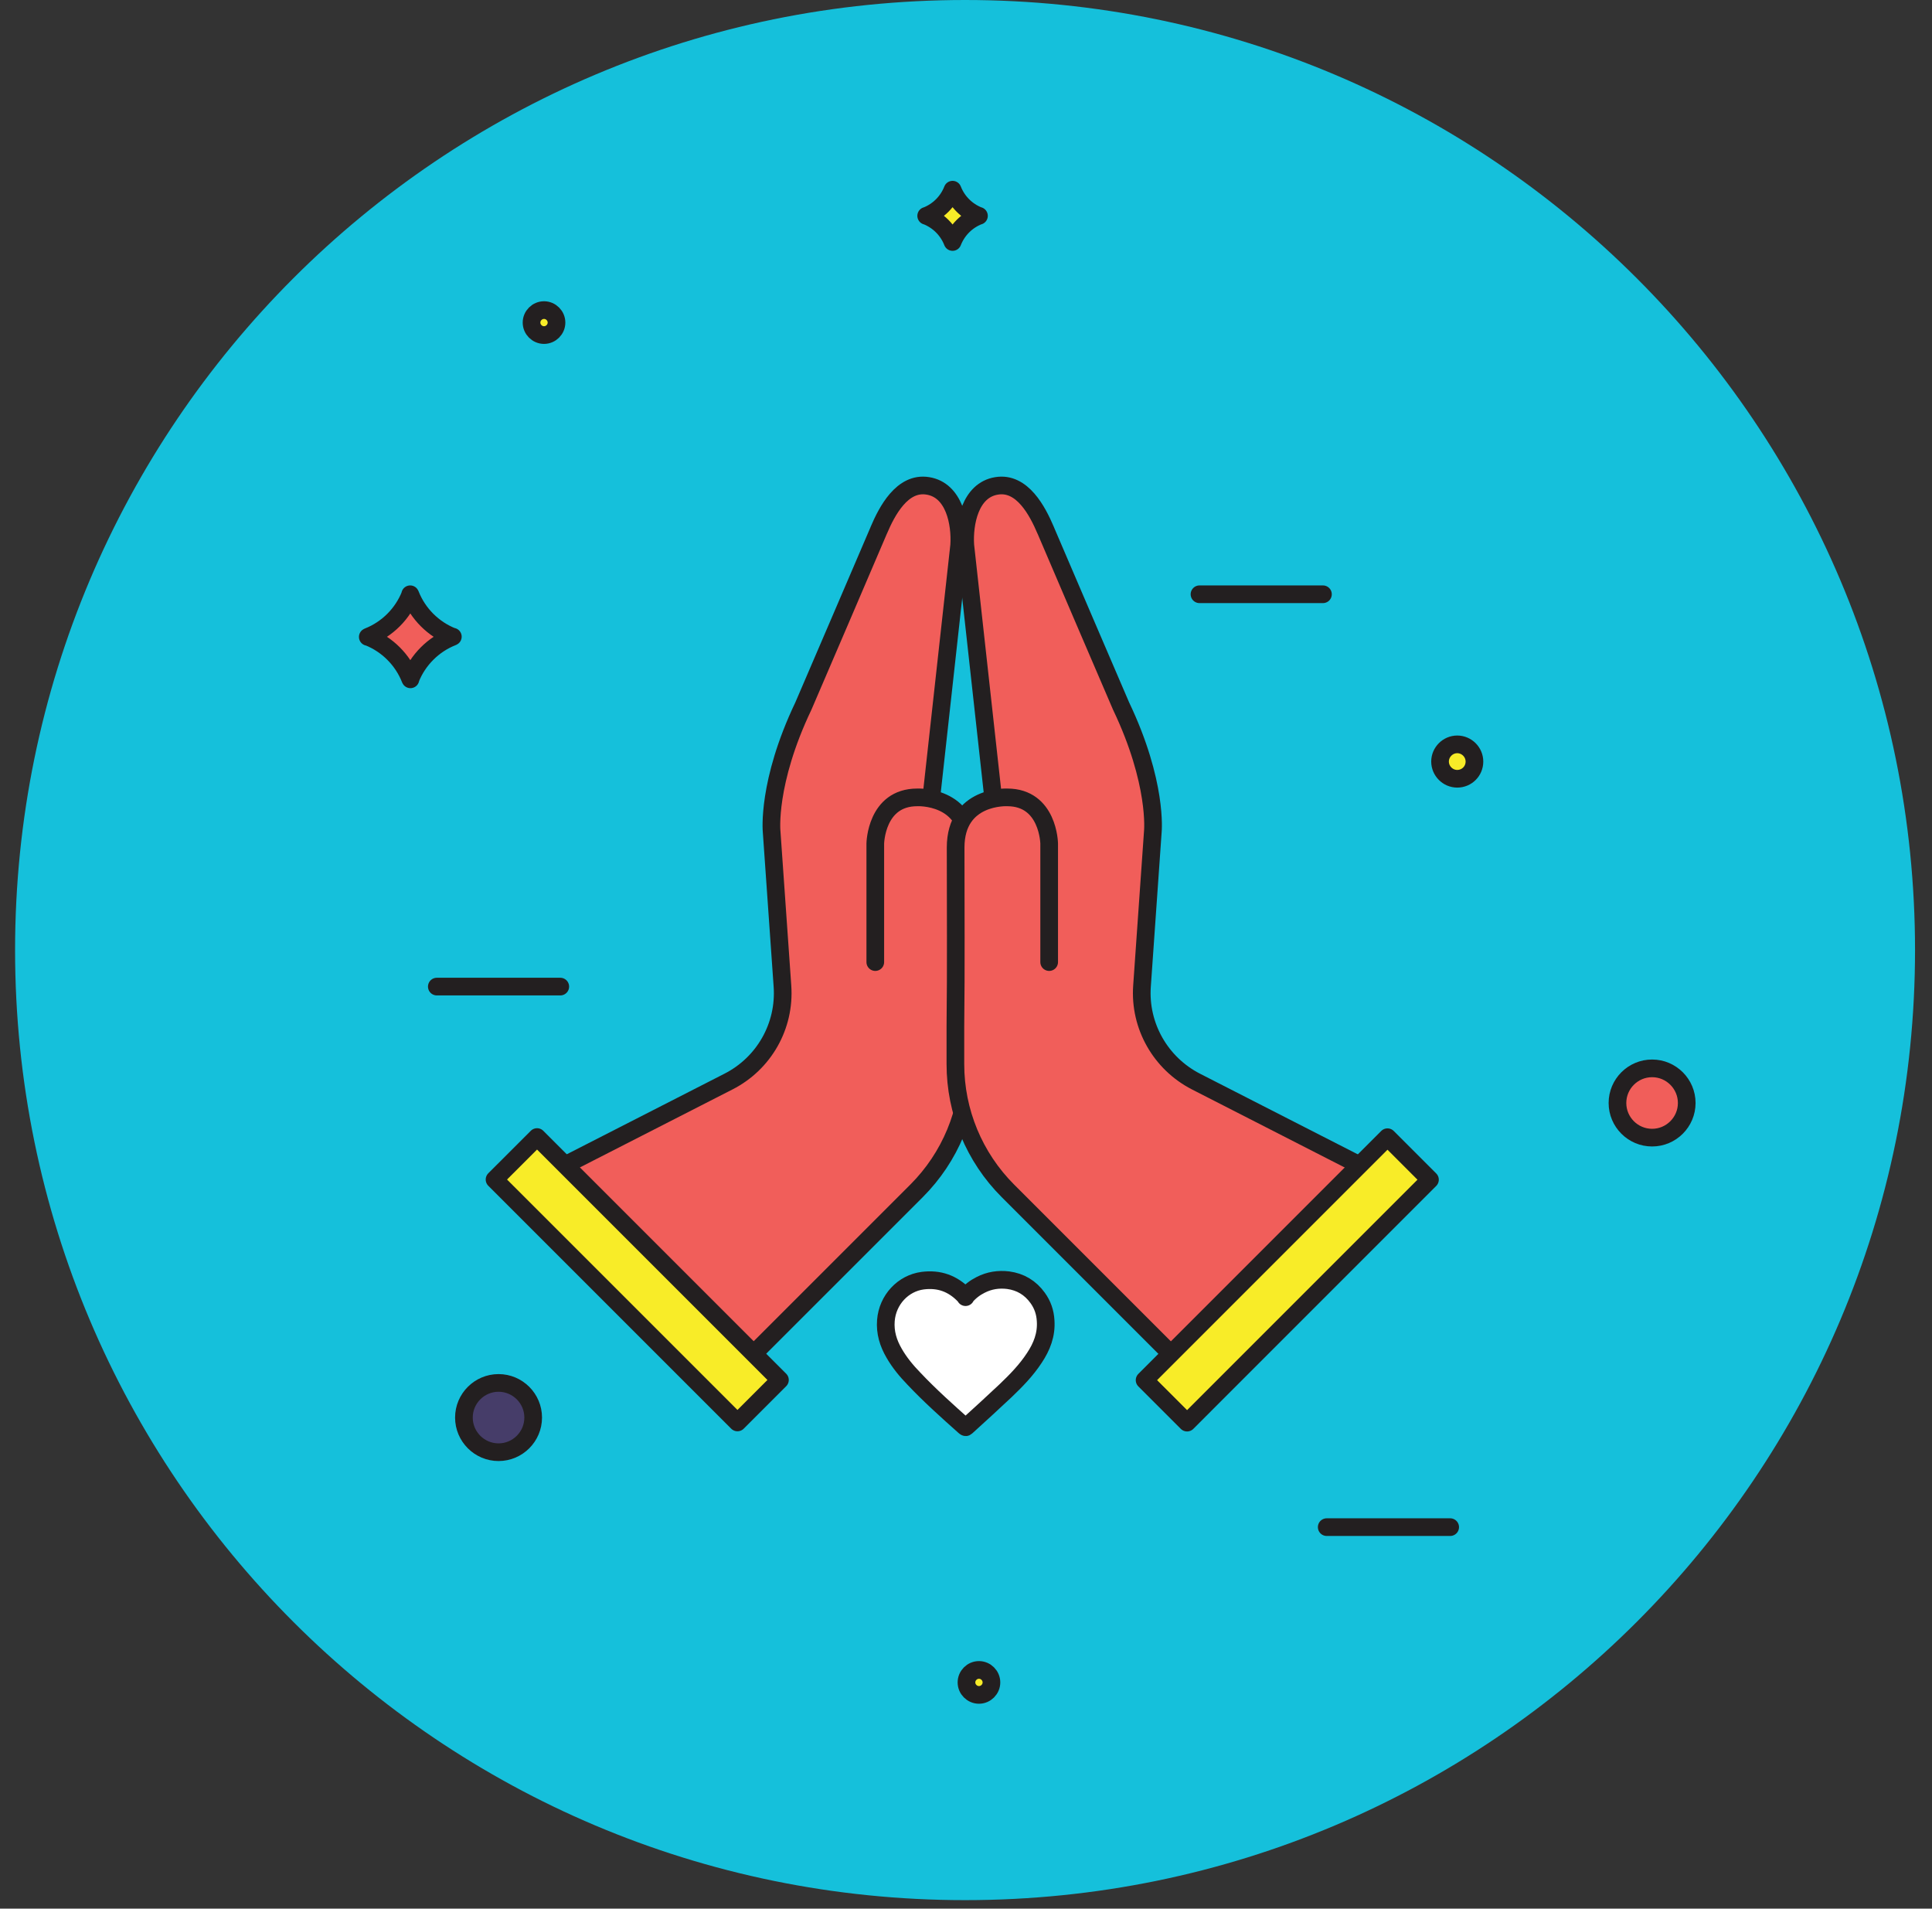 <svg width="82" height="81" viewBox="0 0 82 81" fill="none" xmlns="http://www.w3.org/2000/svg">
<rect x="0" y="0" width="82" height="81" fill="#333333" stroke="none"/>
<path d="M40.96 80.64C63.228 80.64 81.28 62.588 81.28 40.32C81.28 18.052 63.228 0 40.96 0C18.692 0 0.64 18.052 0.64 40.32C0.64 62.588 18.692 80.64 40.96 80.64Z" fill="#15C0DB"/>
<path d="M41.54 9.16C41.03 9.36 40.63 9.76 40.43 10.27C40.23 9.76 39.83 9.36 39.32 9.16C39.83 8.96 40.23 8.56 40.43 8.05C40.63 8.56 41.03 8.96 41.54 9.16Z" fill="#F8EC28"/>
<path d="M41.54 9.16H41.55M41.54 9.16C41.03 9.36 40.63 9.76 40.43 10.27C40.23 9.76 39.83 9.36 39.32 9.16M41.54 9.16C41.03 8.96 40.63 8.56 40.43 8.05C40.23 8.56 39.83 8.96 39.32 9.16M39.32 9.16H39.31" stroke="#231F20" stroke-width="0.75" stroke-linecap="round" stroke-linejoin="round"/>
<path d="M19.2 27.02H19.22L19.2 27.03C18.39 27.35 17.74 28 17.42 28.81V28.83L17.41 28.81C17.09 28 16.44 27.35 15.63 27.03H15.61L15.63 27.02C16.44 26.7 17.09 26.05 17.41 25.24V25.22L17.42 25.24C17.74 26.05 18.39 26.7 19.2 27.02Z" fill="#F15E5A"/>
<path d="M19.2 27.02H19.22L19.2 27.03C18.39 27.35 17.74 28 17.42 28.81V28.83L17.41 28.81C17.09 28 16.44 27.35 15.63 27.03H15.61L15.63 27.02C16.44 26.7 17.09 26.05 17.41 25.24V25.22L17.42 25.24C17.74 26.05 18.39 26.7 19.2 27.02Z" stroke="#231F20" stroke-width="0.75" stroke-linecap="round" stroke-linejoin="round"/>
<path d="M71.59 46.81C71.59 47.62 70.93 48.28 70.12 48.28C69.31 48.28 68.65 47.62 68.65 46.81C68.65 46 69.31 45.34 70.12 45.34C70.93 45.34 71.59 46 71.59 46.81Z" fill="#F15E5A"/>
<path d="M71.59 46.81C71.59 47.62 70.93 48.28 70.12 48.28C69.31 48.28 68.65 47.62 68.65 46.81C68.65 46 69.31 45.34 70.12 45.34C70.93 45.34 71.59 46 71.59 46.81Z" stroke="#231F20" stroke-width="0.75" stroke-linecap="round" stroke-linejoin="round"/>
<path d="M23.62 13.69C23.62 13.98 23.38 14.22 23.09 14.22C22.8 14.22 22.56 13.98 22.56 13.69C22.56 13.4 22.8 13.16 23.09 13.16C23.38 13.16 23.62 13.4 23.62 13.69Z" fill="#F8EC28"/>
<path d="M23.62 13.69C23.62 13.98 23.38 14.22 23.09 14.22C22.8 14.22 22.56 13.98 22.56 13.69C22.56 13.4 22.8 13.16 23.09 13.16C23.38 13.16 23.62 13.4 23.62 13.69Z" stroke="#231F20" stroke-width="0.75" stroke-linecap="round" stroke-linejoin="round"/>
<path d="M42.08 71.4C42.08 71.69 41.84 71.93 41.55 71.93C41.26 71.93 41.02 71.69 41.02 71.4C41.02 71.11 41.26 70.87 41.55 70.87C41.84 70.87 42.08 71.11 42.08 71.4Z" fill="#F8EC28"/>
<path d="M42.08 71.4C42.08 71.69 41.84 71.93 41.55 71.93C41.26 71.93 41.02 71.69 41.02 71.4C41.02 71.11 41.26 70.87 41.55 70.87C41.84 70.87 42.08 71.11 42.08 71.4Z" stroke="#231F20" stroke-width="0.75" stroke-linecap="round" stroke-linejoin="round"/>
<path d="M62.58 32.32C62.58 32.73 62.25 33.05 61.85 33.05C61.45 33.05 61.12 32.72 61.12 32.32C61.12 31.92 61.45 31.59 61.85 31.59C62.25 31.59 62.58 31.92 62.58 32.32Z" fill="#F8EC28"/>
<path d="M62.58 32.32C62.58 32.73 62.25 33.05 61.85 33.05C61.45 33.05 61.12 32.72 61.12 32.32C61.12 31.92 61.45 31.59 61.85 31.59C62.25 31.59 62.58 31.92 62.58 32.32Z" stroke="#231F20" stroke-width="0.75" stroke-linecap="round" stroke-linejoin="round"/>
<path d="M22.63 60.16C22.63 60.97 21.97 61.63 21.16 61.63C20.35 61.63 19.69 60.97 19.69 60.16C19.69 59.35 20.35 58.69 21.16 58.69C21.97 58.69 22.63 59.35 22.63 60.16Z" fill="#463D69"/>
<path d="M22.63 60.16C22.63 60.97 21.97 61.63 21.16 61.63C20.35 61.63 19.69 60.97 19.69 60.16C19.69 59.35 20.35 58.69 21.16 58.69C21.97 58.69 22.63 59.35 22.63 60.16Z" stroke="#231F20" stroke-width="0.75" stroke-linecap="round" stroke-linejoin="round"/>
<path d="M18.54 41.87H23.78" stroke="#231F20" stroke-width="0.75" stroke-linecap="round" stroke-linejoin="round"/>
<path d="M56.31 64.81H61.55" stroke="#231F20" stroke-width="0.75" stroke-linecap="round" stroke-linejoin="round"/>
<path d="M50.91 25.22H56.15" stroke="#231F20" stroke-width="0.75" stroke-linecap="round" stroke-linejoin="round"/>
<path d="M40.98 55.03C41.17 54.81 41.38 54.65 41.62 54.53C41.99 54.34 42.38 54.28 42.79 54.33C43.31 54.4 43.73 54.65 44.04 55.08C44.25 55.37 44.36 55.69 44.38 56.05C44.42 56.64 44.22 57.15 43.9 57.63C43.56 58.15 43.13 58.59 42.68 59.02C42.14 59.53 41.59 60.03 41.04 60.53C41.03 60.54 41.01 60.56 40.99 60.57C40.98 60.57 40.96 60.56 40.95 60.55C40.21 59.89 39.47 59.23 38.79 58.51C38.47 58.18 38.18 57.83 37.95 57.43C37.7 57 37.56 56.55 37.6 56.04C37.67 55.16 38.33 54.46 39.16 54.35C39.86 54.26 40.44 54.47 40.93 54.98C40.95 55 40.96 55.02 40.98 55.05" fill="white"/>
<path d="M40.98 55.03C41.17 54.81 41.38 54.65 41.62 54.53C41.99 54.34 42.38 54.28 42.79 54.33C43.31 54.4 43.73 54.65 44.04 55.08C44.25 55.37 44.36 55.69 44.38 56.05C44.42 56.64 44.22 57.15 43.9 57.63C43.56 58.15 43.13 58.59 42.68 59.02C42.14 59.53 41.59 60.03 41.04 60.53C41.03 60.54 41.01 60.56 40.99 60.57C40.98 60.57 40.96 60.56 40.95 60.55C40.21 59.89 39.47 59.23 38.79 58.51C38.47 58.18 38.18 57.83 37.95 57.43C37.7 57 37.56 56.55 37.6 56.04C37.67 55.16 38.33 54.46 39.16 54.35C39.86 54.26 40.44 54.47 40.93 54.98C40.95 55 40.96 55.02 40.98 55.05V55.03Z" stroke="#231F20" stroke-width="0.75" stroke-linecap="round" stroke-linejoin="round"/>
<path d="M39.53 33.83L40.71 23.14C40.77 22.22 40.51 20.8 39.38 20.62C38.29 20.44 37.64 21.7 37.3 22.5C37.28 22.56 34.1 29.96 34.1 29.96C32.54 33.23 32.75 35.29 32.75 35.29L33.21 41.85C33.33 43.54 32.43 45.13 30.92 45.9L22.74 50.08L31.03 58.41L38.9 50.54C40.33 49.11 41.13 47.18 41.13 45.16V43.55C41.1 41.03 41.12 38.5 41.12 35.97C41.12 33.73 38.93 33.84 38.93 33.84C37.18 33.84 37.15 35.8 37.15 35.8V40.83" fill="#F15E5A"/>
<path d="M39.53 33.83L40.71 23.14C40.77 22.22 40.51 20.8 39.38 20.62C38.29 20.44 37.64 21.7 37.3 22.5C37.28 22.56 34.1 29.96 34.1 29.96C32.54 33.23 32.75 35.29 32.75 35.29L33.21 41.85C33.33 43.54 32.43 45.13 30.92 45.9L22.74 50.08L31.03 58.41L38.9 50.54C40.33 49.11 41.13 47.18 41.13 45.16V43.55C41.1 41.03 41.12 38.5 41.12 35.97C41.12 33.73 38.93 33.84 38.93 33.84C37.18 33.84 37.15 35.8 37.15 35.8V40.83" stroke="#231F20" stroke-width="0.75" stroke-linecap="round" stroke-linejoin="round"/>
<path d="M22.794 48.255L20.99 50.058L31.3 60.367L33.103 58.564L22.794 48.255Z" fill="#F8EC28"/>
<path d="M22.794 48.255L20.99 50.058L31.3 60.367L33.103 58.564L22.794 48.255Z" stroke="#231F20" stroke-width="0.75" stroke-linecap="round" stroke-linejoin="round"/>
<path d="M42.15 33.83L40.97 23.14C40.91 22.22 41.17 20.8 42.3 20.62C43.39 20.44 44.04 21.7 44.38 22.5C44.4 22.56 47.58 29.96 47.58 29.96C49.14 33.23 48.93 35.29 48.93 35.29L48.47 41.85C48.35 43.54 49.26 45.13 50.76 45.9L58.94 50.08L50.65 58.41L42.78 50.54C41.35 49.11 40.55 47.18 40.55 45.16V43.55C40.58 41.03 40.56 38.5 40.56 35.97C40.56 33.73 42.75 33.84 42.75 33.84C44.5 33.84 44.53 35.8 44.53 35.8V40.83" fill="#F15E5A"/>
<path d="M42.15 33.83L40.97 23.14C40.91 22.22 41.17 20.8 42.3 20.62C43.39 20.44 44.04 21.7 44.38 22.5C44.4 22.56 47.58 29.96 47.58 29.96C49.14 33.23 48.93 35.29 48.93 35.29L48.47 41.85C48.35 43.54 49.26 45.13 50.76 45.9L58.94 50.08L50.65 58.41L42.78 50.54C41.35 49.11 40.55 47.18 40.55 45.16V43.55C40.58 41.03 40.56 38.5 40.56 35.97C40.56 33.73 42.75 33.84 42.75 33.84C44.5 33.84 44.53 35.8 44.53 35.8V40.83" stroke="#231F20" stroke-width="0.75" stroke-linecap="round" stroke-linejoin="round"/>
<path d="M58.889 48.262L48.58 58.572L50.383 60.375L60.692 50.065L58.889 48.262Z" fill="#F8EC28"/>
<path d="M58.889 48.262L48.58 58.572L50.383 60.375L60.692 50.065L58.889 48.262Z" stroke="#231F20" stroke-width="0.75" stroke-linecap="round" stroke-linejoin="round"/>
</svg>
